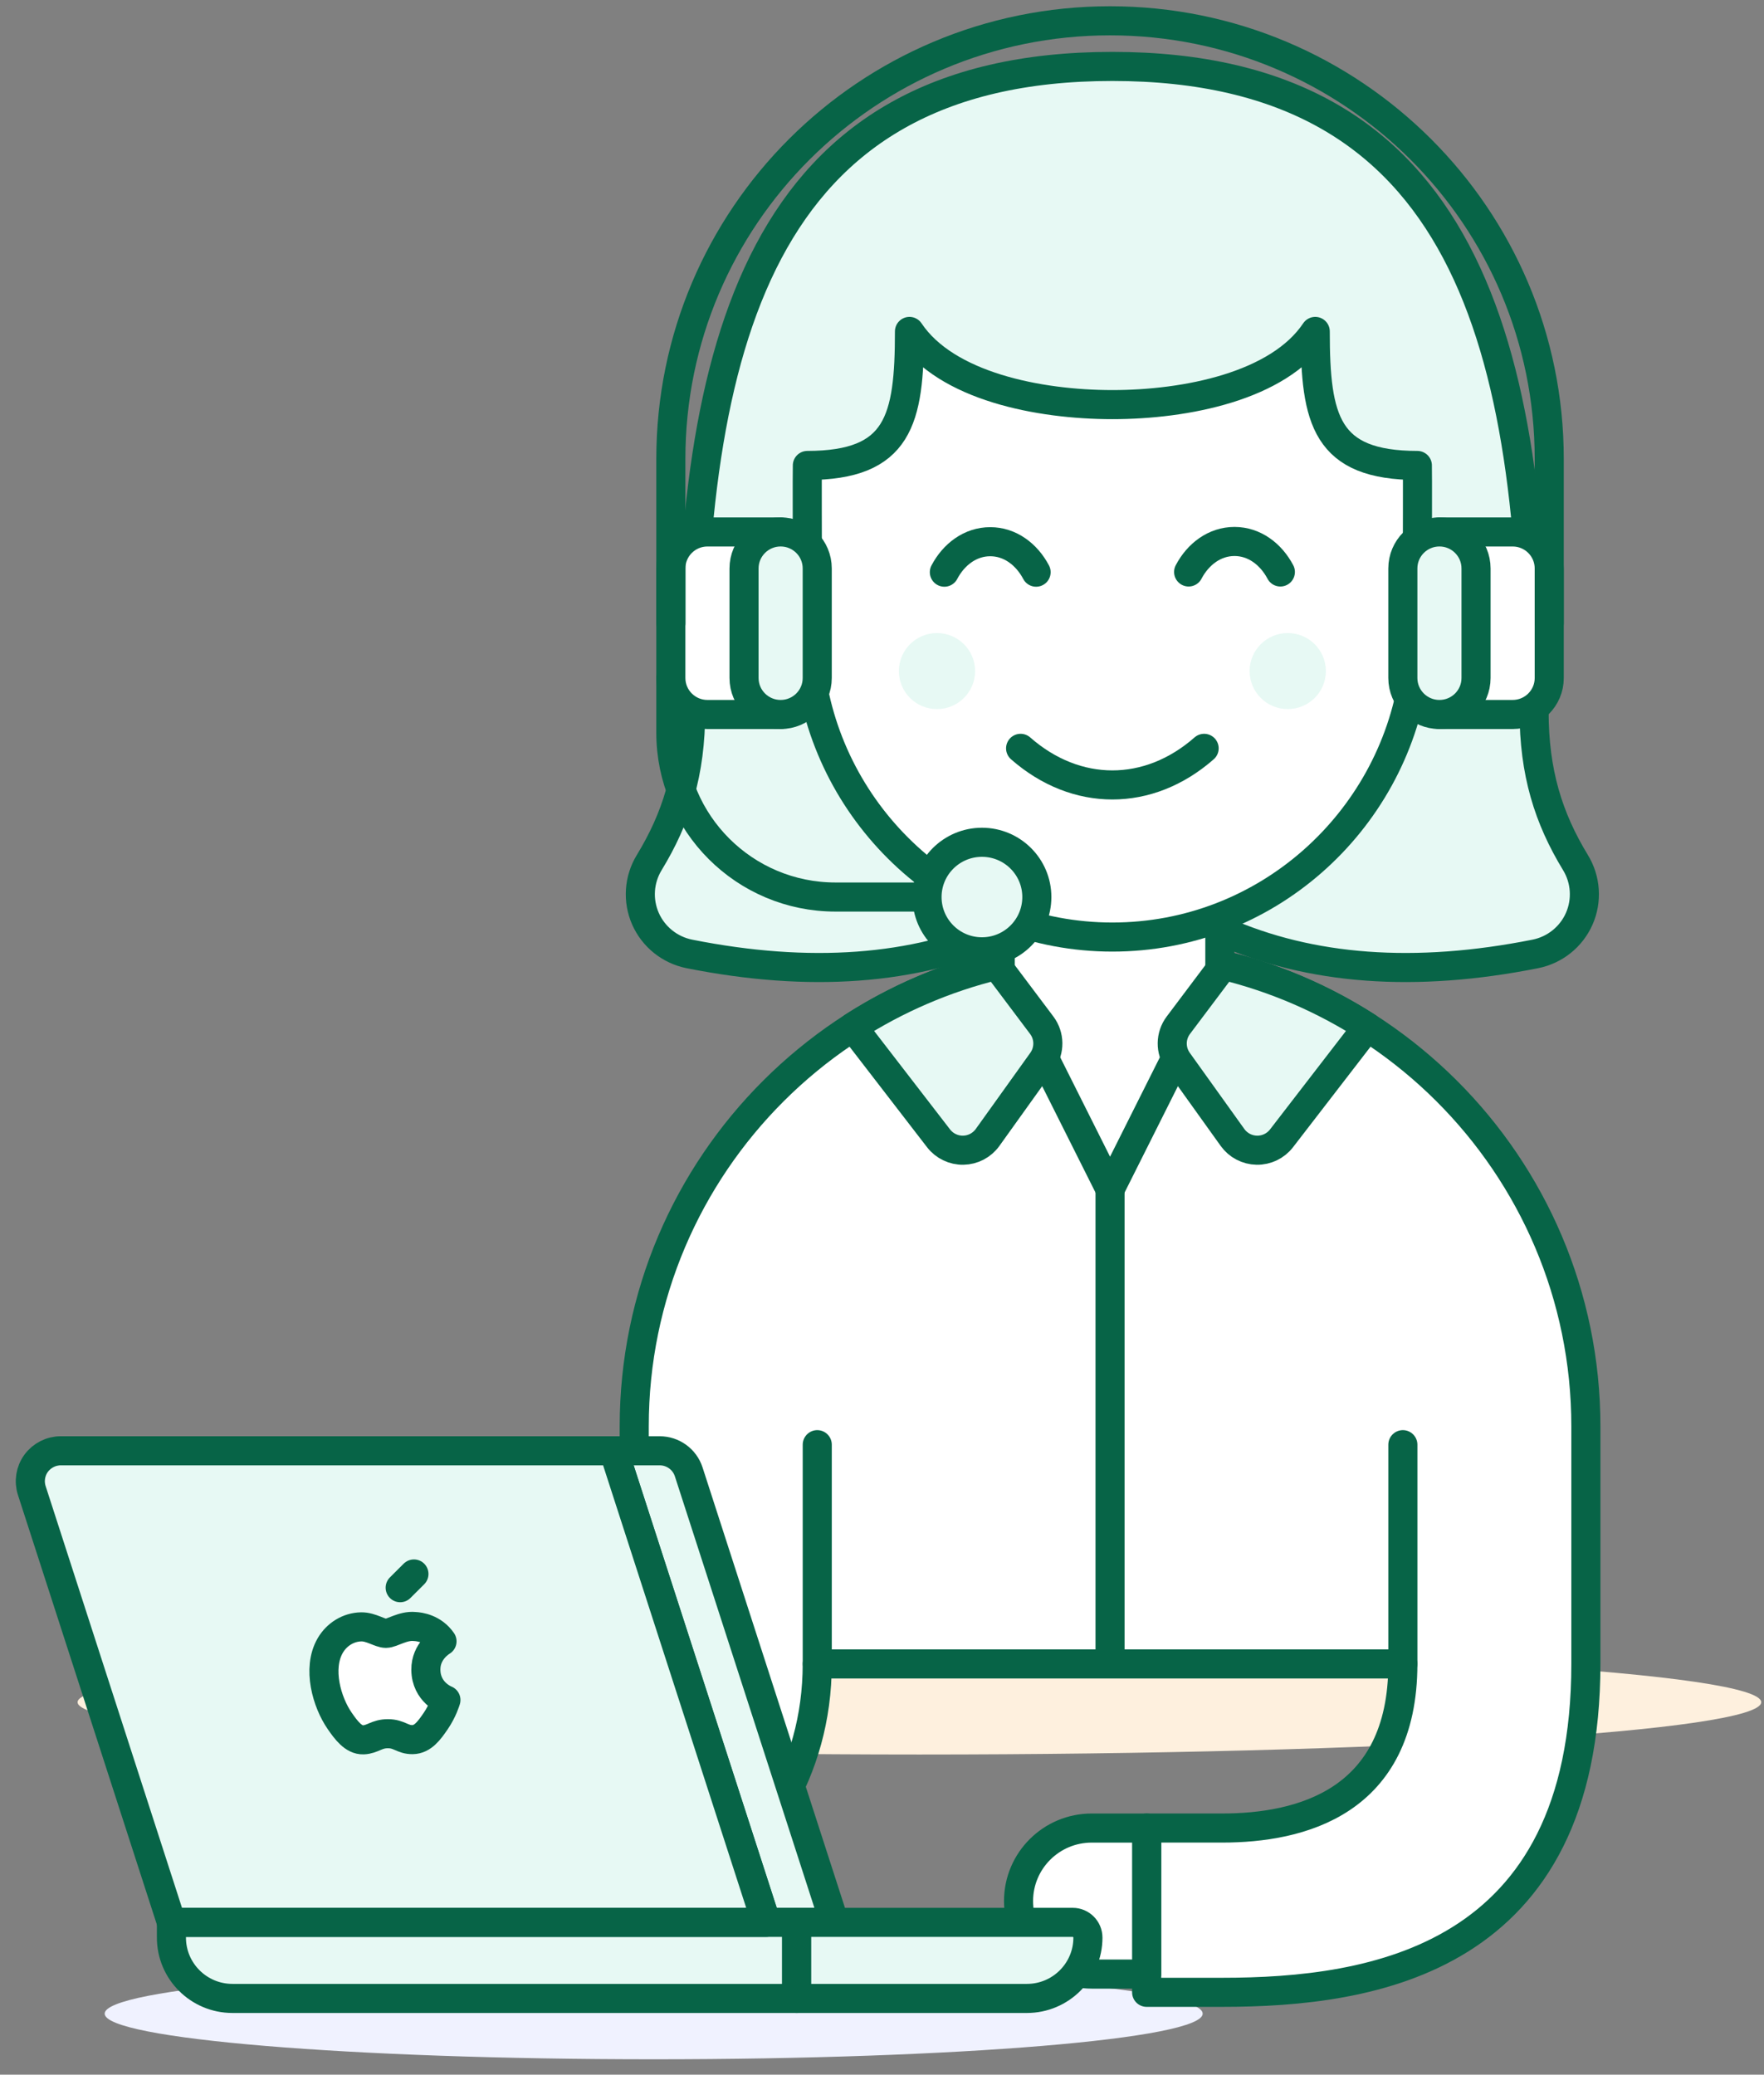 <?xml version="1.0" encoding="UTF-8"?>
<svg width="91px" height="107px" viewBox="0 0 91 107" version="1.1" xmlns="http://www.w3.org/2000/svg" xmlns:xlink="http://www.w3.org/1999/xlink">
    <rect x="0" y="0" width="91" height="107" fill="#808080" stroke="none"/>
    <!-- Generator: Sketch 51.3 (57544) - http://www.bohemiancoding.com/sketch -->
    <title>icon-support-person</title>
    <desc>Created with Sketch.</desc>
    <defs></defs>
    <g id="Website" stroke="none" stroke-width="1" fill="none" fill-rule="evenodd">
        <g id="7.-Contact-us" transform="translate(-1124, -392)">
            <g id="Content" transform="translate(135, 354)">
                <g id="Book-an-appointment" transform="translate(900, 0)">
                    <g id="icon-support-person" transform="translate(90, 39)">
                        <path d="M4.4,102.852 C4.4,104.153 17.08,105.206 32.722,105.206 C48.363,105.206 61.043,104.153 61.043,102.852 C61.043,101.551 48.363,100.498 32.722,100.498 C17.08,100.498 4.4,101.551 4.4,102.852" id="Fill-9" fill="#F0F2FF"></path>
                        <path d="M89.856,86.79 C89.856,88.28 70.414,89.487 46.43,89.487 C22.446,89.487 3.003,88.28 3.003,86.79 C3.003,85.3 22.446,84.093 46.43,84.093 C70.414,84.093 89.856,85.3 89.856,86.79" id="Fill-19" fill="#FEF0DE"></path>
                        <path d="M80.277,43.491 C78.88,41.197 78.139,38.849 78.139,35.68 C78.139,16.793 74.658,2.426 56.383,2.426 C38.108,2.426 34.629,16.793 34.629,35.68 C34.629,38.849 33.888,41.197 32.489,43.491 C31.957,44.366 31.886,45.446 32.298,46.383 C32.712,47.321 33.559,47.997 34.564,48.198 C40.768,49.432 46.154,49.035 50.722,47.01 L50.722,40.401 L62.046,40.401 L62.046,47.01 C66.613,49.035 71.999,49.432 78.202,48.198 C79.209,47.997 80.055,47.321 80.469,46.383 C80.881,45.446 80.81,44.366 80.277,43.491" id="Fill-11" fill="#E7F9F4"></path>
                        <path d="M80.277,43.491 C78.88,41.197 78.139,38.849 78.139,35.68 C78.139,16.793 74.658,2.426 56.383,2.426 C38.108,2.426 34.629,16.793 34.629,35.68 C34.629,38.849 33.888,41.197 32.489,43.491 C31.957,44.366 31.886,45.446 32.298,46.383 C32.712,47.321 33.559,47.997 34.564,48.198 C40.768,49.432 46.154,49.035 50.722,47.01 L50.722,40.401 L62.046,40.401 L62.046,47.01 C66.613,49.035 71.999,49.432 78.202,48.198 C79.209,47.997 80.055,47.321 80.469,46.383 C80.881,45.446 80.81,44.366 80.277,43.491 Z" id="Stroke-13" stroke="#076447" stroke-width="1.5" stroke-linecap="round" stroke-linejoin="round"></path>
                        <path d="M56.264,48.087 C42.709,48.087 31.718,59.046 31.718,72.566 L31.718,79.159 C31.718,91.57 27.3,93.279 22.397,93.279 L20.39,93.279 L18.502,93.279 L18.502,101.752 L20.39,101.752 L22.397,101.752 C29.256,101.752 41.159,96.054 41.159,84.816 L71.37,84.816 C71.37,91.968 66.076,93.279 62.048,93.279 L60.04,93.279 L58.152,93.279 L58.152,101.752 L60.04,101.752 L62.048,101.752 C69.798,101.752 80.811,100.103 80.811,84.804 L80.811,72.566 C80.811,59.046 69.82,48.087 56.264,48.087" id="Fill-15" fill="#FFFFFF"></path>
                        <path d="M56.264,48.087 C42.709,48.087 31.718,59.046 31.718,72.566 L31.718,79.159 C31.718,91.57 27.3,93.279 22.397,93.279 L18.502,93.279 L18.502,101.752 L22.397,101.752 C29.256,101.752 41.159,96.054 41.159,84.816 L71.37,84.816 C71.37,91.968 66.076,93.279 62.048,93.279 L58.152,93.279 L58.152,101.752 L62.048,101.752 C69.798,101.752 80.811,100.103 80.811,84.804 L80.811,72.566 C80.811,59.046 69.82,48.087 56.264,48.087 Z" id="Stroke-17" stroke="#076447" stroke-width="1.5" stroke-linecap="round" stroke-linejoin="round"></path>
                        <path d="M41.16,73.508 L41.16,84.806" id="Stroke-19" stroke="#076447" stroke-width="1.5" stroke-linecap="round" stroke-linejoin="round"></path>
                        <path d="M71.37,73.508 L71.37,84.806" id="Stroke-21" stroke="#076447" stroke-width="1.5" stroke-linecap="round" stroke-linejoin="round"></path>
                        <path d="M58.152,100.812 L55.32,100.812 C53.235,100.812 51.544,99.125 51.544,97.046 C51.544,94.965 53.235,93.28 55.32,93.28 L58.152,93.28 L58.152,100.812 Z" id="Fill-23" fill="#FFFFFF"></path>
                        <path d="M58.152,100.812 L55.32,100.812 C53.235,100.812 51.544,99.125 51.544,97.046 C51.544,94.965 53.235,93.28 55.32,93.28 L58.152,93.28 L58.152,100.812 Z" id="Stroke-25" stroke="#076447" stroke-width="1.5" stroke-linecap="round" stroke-linejoin="round"></path>
                        <path d="M18.502,100.812 L15.669,100.812 C13.585,100.812 11.893,99.125 11.893,97.046 C11.893,94.965 13.585,93.28 15.669,93.28 L18.502,93.28 L18.502,100.812 Z" id="Fill-27" fill="#FFFFFF"></path>
                        <path d="M18.502,100.812 L15.669,100.812 C13.585,100.812 11.893,99.125 11.893,97.046 C11.893,94.965 13.585,93.28 15.669,93.28 L18.502,93.28 L18.502,100.812 Z" id="Stroke-29" stroke="#076447" stroke-width="1.5" stroke-linecap="round" stroke-linejoin="round"></path>
                        <path d="M56.264,60.328 L56.264,84.806" id="Stroke-31" stroke="#076447" stroke-width="1.5" stroke-linecap="round" stroke-linejoin="round"></path>
                        <polygon id="Fill-33" fill="#FFFFFF" points="61.928 49.03 56.264 60.328 50.6 49.03 50.6 44.323 61.928 44.323"></polygon>
                        <polygon id="Stroke-35" stroke="#076447" stroke-width="1.5" stroke-linecap="round" stroke-linejoin="round" points="61.928 49.03 56.264 60.328 50.6 49.03 50.6 44.323 61.928 44.323"></polygon>
                        <path d="M47.418,57.709 C47.722,58.103 48.195,58.33 48.692,58.321 C49.191,58.313 49.655,58.068 49.945,57.665 L52.763,53.731 C53.161,53.174 53.153,52.424 52.741,51.876 L50.417,48.785 C47.744,49.438 45.242,50.525 42.992,51.97 L47.418,57.709 Z" id="Fill-37" fill="#FFFFFF"></path>
                        <path d="M47.418,57.709 C47.722,58.103 48.195,58.33 48.692,58.321 C49.191,58.313 49.655,58.068 49.945,57.665 L52.763,53.731 C53.161,53.174 53.153,52.424 52.741,51.876 L50.417,48.785 C47.744,49.438 45.242,50.525 42.992,51.97 L47.418,57.709 Z" id="Stroke-39" stroke="#076447" stroke-width="1.5" fill="#E7F9F4" stroke-linecap="round" stroke-linejoin="round"></path>
                        <path d="M72.118,27.634 C72.118,27.634 72.131,23.267 72.118,23.006 C67.402,23 66.85,20.675 66.85,16.093 C64.956,18.925 60.171,19.868 56.384,19.868 C52.596,19.868 47.81,18.925 45.917,16.093 C45.917,20.675 45.365,23 40.649,23.006 C40.637,23.267 40.649,27.634 40.649,27.634 C38.912,27.634 37.503,29.04 37.503,30.772 C37.503,32.504 38.912,33.91 40.649,33.91 C40.716,33.91 40.777,33.895 40.843,33.891 C41.976,41.447 48.491,47.328 56.384,47.328 C64.276,47.328 70.792,41.447 71.924,33.891 C71.991,33.895 72.052,33.91 72.118,33.91 C73.855,33.91 75.265,32.504 75.265,30.772 C75.265,29.04 73.855,27.634 72.118,27.634" id="Fill-41" fill="#FFFFFF"></path>
                        <path d="M72.118,27.634 C72.118,27.634 72.131,23.267 72.118,23.006 C67.402,23 66.85,20.675 66.85,16.093 C64.956,18.925 60.171,19.868 56.384,19.868 C52.596,19.868 47.81,18.925 45.917,16.093 C45.917,20.675 45.365,23 40.649,23.006 C40.637,23.267 40.649,27.634 40.649,27.634 C38.912,27.634 37.503,29.04 37.503,30.772 C37.503,32.504 38.912,33.91 40.649,33.91 C40.716,33.91 40.777,33.895 40.843,33.891 C41.976,41.447 48.491,47.328 56.384,47.328 C64.276,47.328 70.792,41.447 71.924,33.891 C71.991,33.895 72.052,33.91 72.118,33.91 C73.855,33.91 75.265,32.504 75.265,30.772 C75.265,29.04 73.855,27.634 72.118,27.634 Z" id="Stroke-43" stroke="#076447" stroke-width="1.5" stroke-linecap="round" stroke-linejoin="round"></path>
                        <path d="M49.303,33.61 C49.303,34.693 48.422,35.571 47.336,35.571 C46.251,35.571 45.37,34.693 45.37,33.61 C45.37,32.527 46.251,31.649 47.336,31.649 C48.422,31.649 49.303,32.527 49.303,33.61" id="Fill-45" fill="#E7F9F4"></path>
                        <path d="M63.464,33.61 C63.464,34.693 64.345,35.571 65.431,35.571 C66.517,35.571 67.398,34.693 67.398,33.61 C67.398,32.527 66.517,31.649 65.431,31.649 C64.345,31.649 63.464,32.527 63.464,33.61" id="Fill-47" fill="#E7F9F4"></path>
                        <path d="M51.65,37.595 C54.517,40.112 58.251,40.112 61.118,37.595" id="Stroke-49" stroke="#076447" stroke-width="1.5" stroke-linecap="round" stroke-linejoin="round"></path>
                        <path d="M52.45,28.51 C51.962,27.588 51.106,26.938 50.084,26.938 C49.059,26.938 48.203,27.588 47.717,28.51" id="Stroke-51" stroke="#076447" stroke-width="1.5" stroke-linecap="round" stroke-linejoin="round"></path>
                        <path d="M65.051,28.499 C64.563,27.576 63.707,26.926 62.684,26.926 C61.66,26.926 60.804,27.576 60.318,28.499" id="Stroke-53" stroke="#076447" stroke-width="1.5" stroke-linecap="round" stroke-linejoin="round"></path>
                        <path d="M65.11,57.709 C64.806,58.103 64.332,58.33 63.835,58.321 C63.337,58.313 62.872,58.068 62.583,57.665 L59.765,53.731 C59.367,53.174 59.375,52.424 59.787,51.876 L62.111,48.785 C64.784,49.438 67.286,50.525 69.536,51.97 L65.11,57.709 Z" id="Fill-55" fill="#FFFFFF"></path>
                        <path d="M65.11,57.709 C64.806,58.103 64.332,58.33 63.835,58.321 C63.337,58.313 62.872,58.068 62.583,57.665 L59.765,53.731 C59.367,53.174 59.375,52.424 59.787,51.876 L62.111,48.785 C64.784,49.438 67.286,50.525 69.536,51.97 L65.11,57.709 Z" id="Stroke-57" stroke="#076447" stroke-width="1.5" fill="#E7F9F4" stroke-linecap="round" stroke-linejoin="round"></path>
                        <path d="M33.607,33.966 L33.607,36.791 C33.607,41.47 37.41,45.264 42.103,45.264 L46.823,45.264" id="Stroke-59" stroke="#076447" stroke-width="1.5" stroke-linecap="round" stroke-linejoin="round"></path>
                        <path d="M39.271,35.849 L35.495,35.849 C34.452,35.849 33.607,35.007 33.607,33.966 L33.607,28.318 C33.607,27.277 34.452,26.435 35.495,26.435 L39.271,26.435 L39.271,35.849 Z" id="Fill-61" fill="#FFFFFF"></path>
                        <path d="M39.271,35.849 L35.495,35.849 C34.452,35.849 33.607,35.007 33.607,33.966 L33.607,28.318 C33.607,27.277 34.452,26.435 35.495,26.435 L39.271,26.435 L39.271,35.849 Z" id="Stroke-63" stroke="#076447" stroke-width="1.5" stroke-linecap="round" stroke-linejoin="round"></path>
                        <path d="M37.383,33.966 C37.383,35.007 38.228,35.849 39.271,35.849 C40.314,35.849 41.159,35.007 41.159,33.966 L41.159,28.317 C41.159,27.277 40.314,26.434 39.271,26.434 C38.228,26.434 37.383,27.277 37.383,28.317 L37.383,33.966 Z" id="Fill-65" fill="#E7F9F4"></path>
                        <path d="M37.383,33.966 C37.383,35.007 38.228,35.849 39.271,35.849 C40.314,35.849 41.159,35.007 41.159,33.966 L41.159,28.317 C41.159,27.277 40.314,26.434 39.271,26.434 C38.228,26.434 37.383,27.277 37.383,28.317 L37.383,33.966 Z" id="Stroke-67" stroke="#076447" stroke-width="1.5" stroke-linecap="round" stroke-linejoin="round"></path>
                        <path d="M73.256,35.849 L77.033,35.849 C78.076,35.849 78.921,35.007 78.921,33.966 L78.921,28.318 C78.921,27.277 78.076,26.435 77.033,26.435 L73.256,26.435 L73.256,35.849 Z" id="Fill-69" fill="#FFFFFF"></path>
                        <path d="M73.256,35.849 L77.033,35.849 C78.076,35.849 78.921,35.007 78.921,33.966 L78.921,28.318 C78.921,27.277 78.076,26.435 77.033,26.435 L73.256,26.435 L73.256,35.849 Z" id="Stroke-71" stroke="#076447" stroke-width="1.5" stroke-linecap="round" stroke-linejoin="round"></path>
                        <path d="M75.145,33.966 C75.145,35.007 74.3,35.849 73.257,35.849 C72.214,35.849 71.369,35.007 71.369,33.966 L71.369,28.317 C71.369,27.277 72.214,26.434 73.257,26.434 C74.3,26.434 75.145,27.277 75.145,28.317 L75.145,33.966 Z" id="Fill-73" fill="#E7F9F4"></path>
                        <path d="M75.145,33.966 C75.145,35.007 74.3,35.849 73.257,35.849 C72.214,35.849 71.369,35.007 71.369,33.966 L71.369,28.317 C71.369,27.277 72.214,26.434 73.257,26.434 C74.3,26.434 75.145,27.277 75.145,28.317 L75.145,33.966 Z" id="Stroke-75" stroke="#076447" stroke-width="1.5" stroke-linecap="round" stroke-linejoin="round"></path>
                        <path d="M52.488,45.264 C52.488,46.824 51.22,48.089 49.656,48.089 C48.092,48.089 46.823,46.824 46.823,45.264 C46.823,43.705 48.092,42.44 49.656,42.44 C51.22,42.44 52.488,43.705 52.488,45.264" id="Fill-77" fill="#E7F9F4"></path>
                        <path d="M52.488,45.264 C52.488,46.824 51.22,48.089 49.656,48.089 C48.092,48.089 46.823,46.824 46.823,45.264 C46.823,43.705 48.092,42.44 49.656,42.44 C51.22,42.44 52.488,43.705 52.488,45.264 Z" id="Stroke-79" stroke="#076447" stroke-width="1.5" stroke-linecap="round" stroke-linejoin="round"></path>
                        <path d="M33.607,31.142 L33.607,22.669 C33.607,10.189 43.75,0.073 56.264,0.073 C68.777,0.073 78.921,10.189 78.921,22.669 L78.921,31.142" id="Stroke-81" stroke="#076447" stroke-width="1.5" stroke-linecap="round" stroke-linejoin="round"></path>
                        <path d="M38.525,98.144 L42.043,98.144 L34.529,74.91 C34.319,74.262 33.714,73.823 33.032,73.823 L30.658,73.823 L38.525,98.144 Z" id="Fill-83" fill="#E7F9F4"></path>
                        <path d="M38.525,98.144 L42.043,98.144 L34.529,74.91 C34.319,74.262 33.714,73.823 33.032,73.823 L30.658,73.823 L38.525,98.144 Z" id="Stroke-85" stroke="#076447" stroke-width="1.5" stroke-linejoin="round"></path>
                        <path d="M7.843,98.144 L38.525,98.144 L30.658,73.823 L2.138,73.823 C1.635,73.823 1.163,74.063 0.865,74.467 C0.569,74.874 0.486,75.395 0.64,75.873 L7.843,98.144 Z" id="Fill-87" fill="#E7F9F4"></path>
                        <path d="M7.843,98.144 L40.099,98.144 L40.099,102.067 L10.99,102.067 C9.253,102.067 7.843,100.661 7.843,98.929 L7.843,98.144 Z" id="Fill-89" fill="#E7F9F4"></path>
                        <path d="M7.843,98.144 L40.099,98.144 L40.099,102.067 L10.99,102.067 C9.253,102.067 7.843,100.661 7.843,98.929 L7.843,98.144 Z" id="Stroke-91" stroke="#076447" stroke-width="1.5" stroke-linejoin="round"></path>
                        <path d="M40.099,98.144 L54.337,98.144 C54.771,98.144 55.123,98.496 55.123,98.929 C55.123,100.661 53.715,102.067 51.976,102.067 L40.099,102.067 L40.099,98.144 Z" id="Fill-93" fill="#E7F9F4"></path>
                        <path d="M40.099,98.144 L54.337,98.144 C54.771,98.144 55.123,98.496 55.123,98.929 C55.123,100.661 53.715,102.067 51.976,102.067 L40.099,102.067 L40.099,98.144 Z" id="Stroke-95" stroke="#076447" stroke-width="1.5" stroke-linejoin="round"></path>
                        <path d="M20.969,85.118 C20.958,84.142 21.766,83.674 21.802,83.649 C21.348,82.988 20.641,82.897 20.39,82.886 C19.787,82.825 19.216,83.239 18.909,83.239 C18.605,83.239 18.133,82.894 17.634,82.904 C16.978,82.915 16.373,83.285 16.034,83.87 C15.353,85.05 15.861,86.797 16.525,87.754 C16.849,88.223 17.236,88.749 17.745,88.73 C18.235,88.709 18.42,88.414 19.011,88.414 C19.603,88.414 19.768,88.73 20.286,88.719 C20.813,88.711 21.146,88.243 21.469,87.773 C21.843,87.23 21.994,86.704 22.004,86.676 C21.993,86.671 20.978,86.283 20.969,85.118" id="Fill-97" fill="#FFFFFF"></path>
                        <path d="M20.969,85.118 C20.958,84.142 21.766,83.674 21.802,83.649 C21.348,82.988 20.641,82.897 20.39,82.886 C19.787,82.825 19.216,83.239 18.909,83.239 C18.605,83.239 18.133,82.894 17.634,82.904 C16.978,82.915 16.373,83.285 16.034,83.87 C15.353,85.05 15.861,86.797 16.525,87.754 C16.849,88.223 17.236,88.749 17.745,88.73 C18.235,88.709 18.42,88.414 19.011,88.414 C19.603,88.414 19.768,88.73 20.286,88.719 C20.813,88.711 21.146,88.243 21.469,87.773 C21.843,87.23 21.994,86.704 22.004,86.676 C21.993,86.671 20.978,86.283 20.969,85.118 Z" id="Stroke-99" stroke="#076447" stroke-width="1.5" stroke-linejoin="round"></path>
                        <path d="M19.644,80.884 L20.354,80.176" id="Stroke-101" stroke="#076447" stroke-width="1.5" stroke-linecap="round" stroke-linejoin="round"></path>
                        <path d="M7.843,98.144 L38.525,98.144 L30.658,73.823 L2.138,73.823 C1.635,73.823 1.163,74.063 0.865,74.467 C0.569,74.874 0.486,75.395 0.64,75.873 L7.843,98.144 Z" id="Stroke-103" stroke="#076447" stroke-width="1.5" stroke-linejoin="round"></path>
                    </g>
                </g>
            </g>
        </g>
    </g>
</svg>